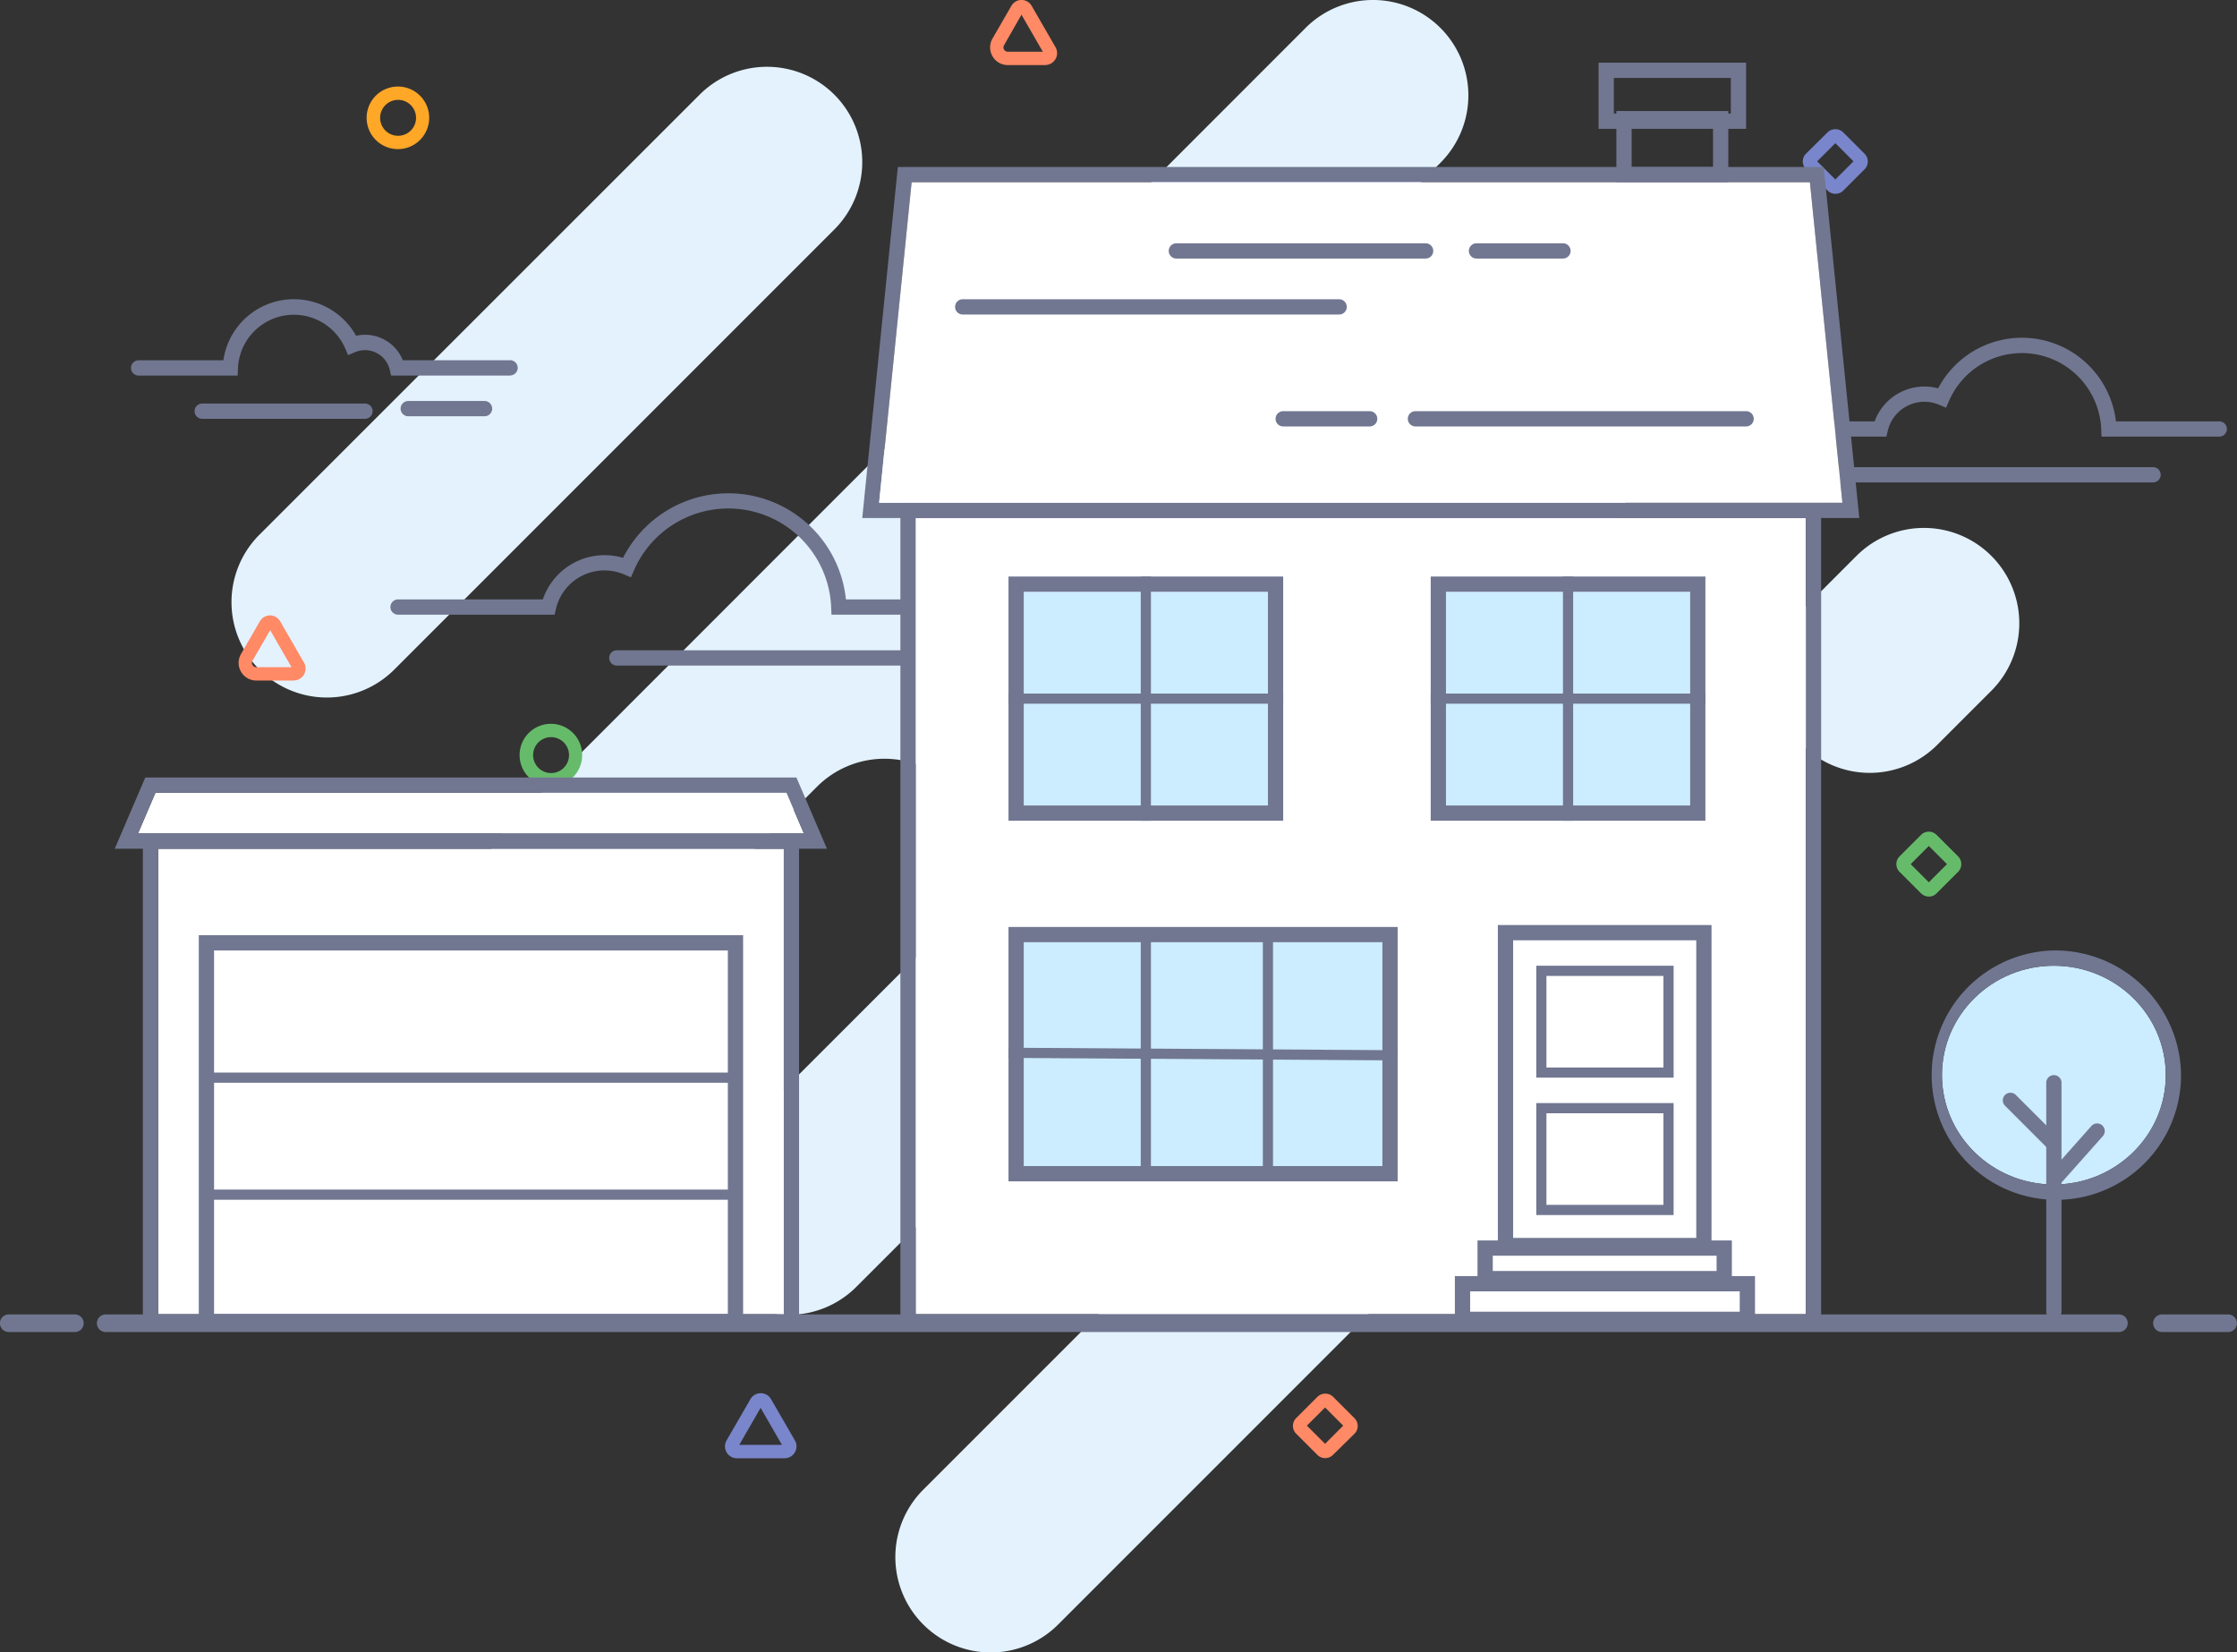 <svg xmlns="http://www.w3.org/2000/svg" viewBox="0 0 439.75 324.77"><rect x="0" y="0" width="439.75" height="324.77" fill="#333333" stroke="none"/><defs><style>.cls-1{fill:#e3f2fd;}.cls-2{fill:#7986cb;}.cls-3{fill:#ffa726;}.cls-4{fill:#66bb6a;}.cls-5{fill:#ff8a65;}.cls-6{fill:#717791;}.cls-7{fill:#fff;}.cls-8{fill:#ccecff;}</style></defs><title>home</title><g id="Layer_2" data-name="Layer 2"><g id="Layer_1-2" data-name="Layer 1"><path class="cls-1" d="M354.3,146.42h0a18.74,18.74,0,0,0,26.51,0l10.65-10.65a18.74,18.74,0,0,0,0-26.51h0a18.74,18.74,0,0,0-26.51,0L354.3,119.92A18.74,18.74,0,0,0,354.3,146.42Z"/><path class="cls-1" d="M250.23,64.95,283.16,32a18.74,18.74,0,0,0,0-26.51h0a18.74,18.74,0,0,0-26.51,0L100,162.22a18.74,18.74,0,0,0,0,26.51h0a18.74,18.74,0,0,0,26.51,0l34.1-34.1a18.74,18.74,0,0,1,26.51,0h0a18.74,18.74,0,0,1,0,26.51l-45.3,45.3a18.74,18.74,0,0,0,0,26.51h0a18.74,18.74,0,0,0,26.51,0l28.37-28.37a18.74,18.74,0,0,1,26.51,0h0a18.74,18.74,0,0,1,0,26.51l-41.71,41.71a18.74,18.74,0,0,0,0,26.51h0a18.74,18.74,0,0,0,26.51,0l122.2-122.2a18.74,18.74,0,0,0,0-26.51h0a18.74,18.74,0,0,0-26.51,0L285,189.24a18.74,18.74,0,0,1-26.51,0h0a18.74,18.74,0,0,1,0-26.51L315,106.22a18.74,18.74,0,0,0,0-26.51h0a18.74,18.74,0,0,0-26.51,0L276.74,91.45a18.74,18.74,0,0,1-26.51,0h0A18.74,18.74,0,0,1,250.23,64.95Z"/><path class="cls-1" d="M137.54,18.6,51,105.1a18.74,18.74,0,0,0,0,26.51h0a18.74,18.74,0,0,0,26.51,0l86.5-86.5a18.74,18.74,0,0,0,0-26.51h0A18.74,18.74,0,0,0,137.54,18.6Z"/><path class="cls-2" d="M360.79,38.09a2.15,2.15,0,0,1-1.52-.63L355,33.23a2.16,2.16,0,0,1,0-3L359.27,26a2.21,2.21,0,0,1,3.05,0l4.22,4.22a2.16,2.16,0,0,1,0,3.05l-4.22,4.23A2.15,2.15,0,0,1,360.79,38.09Zm-3.57-6.38,3.57,3.57,3.57-3.57-3.57-3.57Z"/><path class="cls-3" d="M78.22,29.31a6.15,6.15,0,1,1,4.35-1.8A6.13,6.13,0,0,1,78.22,29.31Zm0-9.68a3.53,3.53,0,1,0,2.5,1A3.52,3.52,0,0,0,78.22,19.63Z"/><path class="cls-4" d="M379.17,176.23a2.15,2.15,0,0,1-1.52-.63l-4.23-4.23a2.16,2.16,0,0,1,0-3.05l4.22-4.22a2.16,2.16,0,0,1,3.05,0l4.23,4.22a2.16,2.16,0,0,1,0,3.05l-4.23,4.23A2.15,2.15,0,0,1,379.17,176.23Zm-3.57-6.38,3.57,3.57,3.57-3.57-3.57-3.57Z"/><path class="cls-4" d="M108.29,154.57a6.15,6.15,0,1,1,4.35-1.8A6.13,6.13,0,0,1,108.29,154.57Zm0-9.68a3.53,3.53,0,1,0,2.5,1A3.52,3.52,0,0,0,108.29,144.89Z"/><path class="cls-2" d="M154.2,286.63h-9.37a2.34,2.34,0,0,1-2-3.51l4.69-8.11a2.34,2.34,0,0,1,4.05,0l4.69,8.11a2.34,2.34,0,0,1-2,3.51ZM145.32,284h8.4l-4.2-7.28Z"/><path class="cls-5" d="M260.48,286.6A2.15,2.15,0,0,1,259,286l-4.23-4.23a2.16,2.16,0,0,1,0-3l4.23-4.23a2.21,2.21,0,0,1,3.05,0l4.22,4.22a2.16,2.16,0,0,1,0,3.05L262,286A2.15,2.15,0,0,1,260.48,286.6Zm-3.57-6.38,3.57,3.57,3.57-3.57-3.57-3.57Z"/><path class="cls-5" d="M57.79,133.76H50.37a3.47,3.47,0,0,1-3-5.2l3.71-6.43a2.32,2.32,0,0,1,2-1.17h0a2.32,2.32,0,0,1,2,1.17l4.68,8.11a2.34,2.34,0,0,1-2,3.51Zm-8.15-3.89a.85.85,0,0,0,.73,1.27h6.94l-4.2-7.28Z"/><path class="cls-5" d="M205.52,12.79H198.1a3.47,3.47,0,0,1-3-5.2l3.71-6.43a2.32,2.32,0,0,1,2-1.17h0a2.32,2.32,0,0,1,2,1.17l4.68,8.11a2.34,2.34,0,0,1-2,3.51Zm-8.15-3.89a.85.85,0,0,0,.73,1.27H205l-4.2-7.28Z"/><path class="cls-6" d="M436.25,85.82H413.12l-.06-1.44a15.61,15.61,0,0,0-29.91-5.6l-.59,1.36-1.37-.58a7.4,7.4,0,0,0-10.09,5.11l-.27,1.15H353.25a1.5,1.5,0,0,1,0-3h15.27A10.41,10.41,0,0,1,381,76.33a18.61,18.61,0,0,1,34.95,6.49h20.31a1.5,1.5,0,0,1,0,3Z"/><path class="cls-6" d="M423.25,94.82h-67a1.5,1.5,0,0,1,0-3h67a1.5,1.5,0,0,1,0,3Z"/><polyline class="cls-7" points="154.08 166.82 154.08 258.32 31.08 258.32 31.08 166.82 154.08 166.82"/><polyline class="cls-7" points="154.6 155.82 158.03 163.82 27.13 163.82 30.56 155.82 154.6 155.82"/><polyline class="cls-7" points="355 101.82 355 258.32 180 258.32 180 101.82 355 101.82"/><path class="cls-6" d="M154.08,166.82v91.5h-123v-91.5h123m3-3h-129v97.5h129v-97.5Z"/><path class="cls-6" d="M143.08,186.82v71.5h-101v-71.5h101m3-3h-107v77.5h107v-77.5Z"/><path class="cls-6" d="M154.61,155.82l3.43,8H27.13l3.43-8h124m2-3h-128l-6,14h140l-6-14Z"/><rect class="cls-6" x="39.75" y="210.82" width="106" height="2"/><rect class="cls-6" x="39.75" y="233.82" width="106" height="2"/><path class="cls-6" d="M355,101.82v156.5H180V101.82H355m3-3H177v162.5H358V98.82Z"/><path class="cls-6" d="M355.79,35.82l6.39,63H172.82l6.39-63H355.79m2.71-3h-182l-7,69h196l-7-69Z"/><polyline class="cls-8" points="249.25 116.32 249.25 158.32 201.25 158.32 201.25 116.32 249.25 116.32"/><polyline class="cls-8" points="332.25 116.32 332.25 158.32 284.25 158.32 284.25 116.32 332.25 116.32"/><polyline class="cls-8" points="271.75 185.2 271.75 229.2 201.25 229.2 201.25 185.2 271.75 185.2"/><path class="cls-6" d="M249.25,116.32v42h-48v-42h48m3-3h-54v48h54v-48Z"/><rect class="cls-6" x="198.25" y="136.32" width="54" height="2"/><rect class="cls-6" x="224.25" y="113.32" width="2" height="48"/><path class="cls-6" d="M332.25,116.32v42h-48v-42h48m3-3h-54v48h54v-48Z"/><rect class="cls-6" x="281.25" y="136.32" width="54" height="2"/><rect class="cls-6" x="307.25" y="113.32" width="2" height="48"/><path class="cls-6" d="M271.75,185.2v44h-70.5v-44h70.5m3-3h-76.5v50h76.5v-50Z"/><rect class="cls-6" x="235.5" y="168.95" width="2" height="76.5" transform="translate(27.76 442.34) rotate(-89.63)"/><rect class="cls-6" x="224.25" y="182.32" width="2" height="48"/><rect class="cls-6" x="248.25" y="182.32" width="2" height="48"/><polyline class="cls-7" points="355.79 35.82 362.18 98.82 172.82 98.82 179.21 35.82 355.79 35.82"/><path class="cls-6" d="M100.25,73.82H76.88l-.27-1.15a5,5,0,0,0-6.81-3.45l-1.37.58-.59-1.36a11,11,0,0,0-21.06,3.94l-.06,1.44H27.25a1.5,1.5,0,0,1,0-3H43.91A14,14,0,0,1,70,66a8,8,0,0,1,9.18,4.8h21.09a1.5,1.5,0,0,1,0,3Z"/><path class="cls-6" d="M177.25,120.82h-13.8l-.06-1.44a20.23,20.23,0,0,0-38.77-7.26l-.59,1.36-1.37-.58a9.8,9.8,0,0,0-13.37,6.77l-.27,1.15H78.25a1.5,1.5,0,0,1,0-3h28.46a12.81,12.81,0,0,1,15.77-8.17,23.23,23.23,0,0,1,43.81,8.17h11a1.5,1.5,0,0,1,0,3Z"/><path class="cls-6" d="M71.75,82.32h-32a1.5,1.5,0,0,1,0-3h32a1.5,1.5,0,0,1,0,3Z"/><path class="cls-6" d="M95.25,81.82h-15a1.5,1.5,0,0,1,0-3h15a1.5,1.5,0,0,1,0,3Z"/><path class="cls-6" d="M269.25,83.82h-17a1.5,1.5,0,0,1,0-3h17a1.5,1.5,0,0,1,0,3Z"/><path class="cls-6" d="M343.25,83.82h-65a1.5,1.5,0,0,1,0-3h65a1.5,1.5,0,0,1,0,3Z"/><path class="cls-6" d="M263.25,61.82h-74a1.5,1.5,0,0,1,0-3h74a1.5,1.5,0,0,1,0,3Z"/><path class="cls-6" d="M280.25,50.82h-49a1.5,1.5,0,0,1,0-3h49a1.5,1.5,0,0,1,0,3Z"/><path class="cls-6" d="M307.25,50.82h-17a1.5,1.5,0,0,1,0-3h17a1.5,1.5,0,0,1,0,3Z"/><path class="cls-6" d="M177.25,130.82h-56a1.5,1.5,0,0,1,0-3h56a1.5,1.5,0,1,1,0,3Z"/><path class="cls-6" d="M336.75,24.82v8h-16v-8h16m3-3h-22v14h22v-14Z"/><path class="cls-6" d="M340.25,15.32v7h-23v-7h23m3-3h-29v13h29v-13Z"/><path class="cls-6" d="M342,253.82v4H289v-4h53m3-3H286v10h59v-10Z"/><path class="cls-6" d="M337.45,246.82v3h-44v-3h44m3-3h-50v9h50v-9Z"/><path class="cls-6" d="M333.45,184.82v58.5h-36v-58.5h36m3-3h-42v64.5h42v-64.5Z"/><path class="cls-6" d="M327,191.82v18H304v-18h23m2-2H302v22h27v-22Z"/><path class="cls-6" d="M327,218.82v18H304v-18h23m2-2H302v22h27v-22Z"/><path class="cls-8" d="M403.75,189.82c12.13,0,22,9.64,22,21.5s-9.87,21.5-22,21.5-22-9.64-22-21.5,9.87-21.5,22-21.5"/><path class="cls-6" d="M403.75,189.82c12.13,0,22,9.64,22,21.5s-9.87,21.5-22,21.5-22-9.64-22-21.5,9.87-21.5,22-21.5m0-3a24.51,24.51,0,1,0,25,24.5,24.75,24.75,0,0,0-25-24.5Z"/><path class="cls-6" d="M403.75,259.32a1.5,1.5,0,0,1-1.5-1.5v-45a1.5,1.5,0,0,1,3,0v45A1.5,1.5,0,0,1,403.75,259.32Z"/><path class="cls-6" d="M404.25,232.82a1.5,1.5,0,0,1-1.12-2.5l8-9a1.5,1.5,0,0,1,2.24,2l-8,9A1.5,1.5,0,0,1,404.25,232.82Z"/><path class="cls-6" d="M403.25,225.82a1.5,1.5,0,0,1-1.06-.44l-8-8a1.5,1.5,0,1,1,2.12-2.12l8,8a1.5,1.5,0,0,1-1.06,2.56Z"/><path class="cls-6" d="M14.72,258.36h-13a1.73,1.73,0,0,0,0,3.46h13a1.73,1.73,0,0,0,0-3.46Z"/><path class="cls-6" d="M438,258.36H425a1.73,1.73,0,0,0,0,3.46h13a1.73,1.73,0,0,0,0-3.46Z"/><path class="cls-6" d="M416.54,258.36H20.78a1.73,1.73,0,0,0,0,3.46H416.54a1.73,1.73,0,1,0,0-3.46Z"/></g></g></svg>